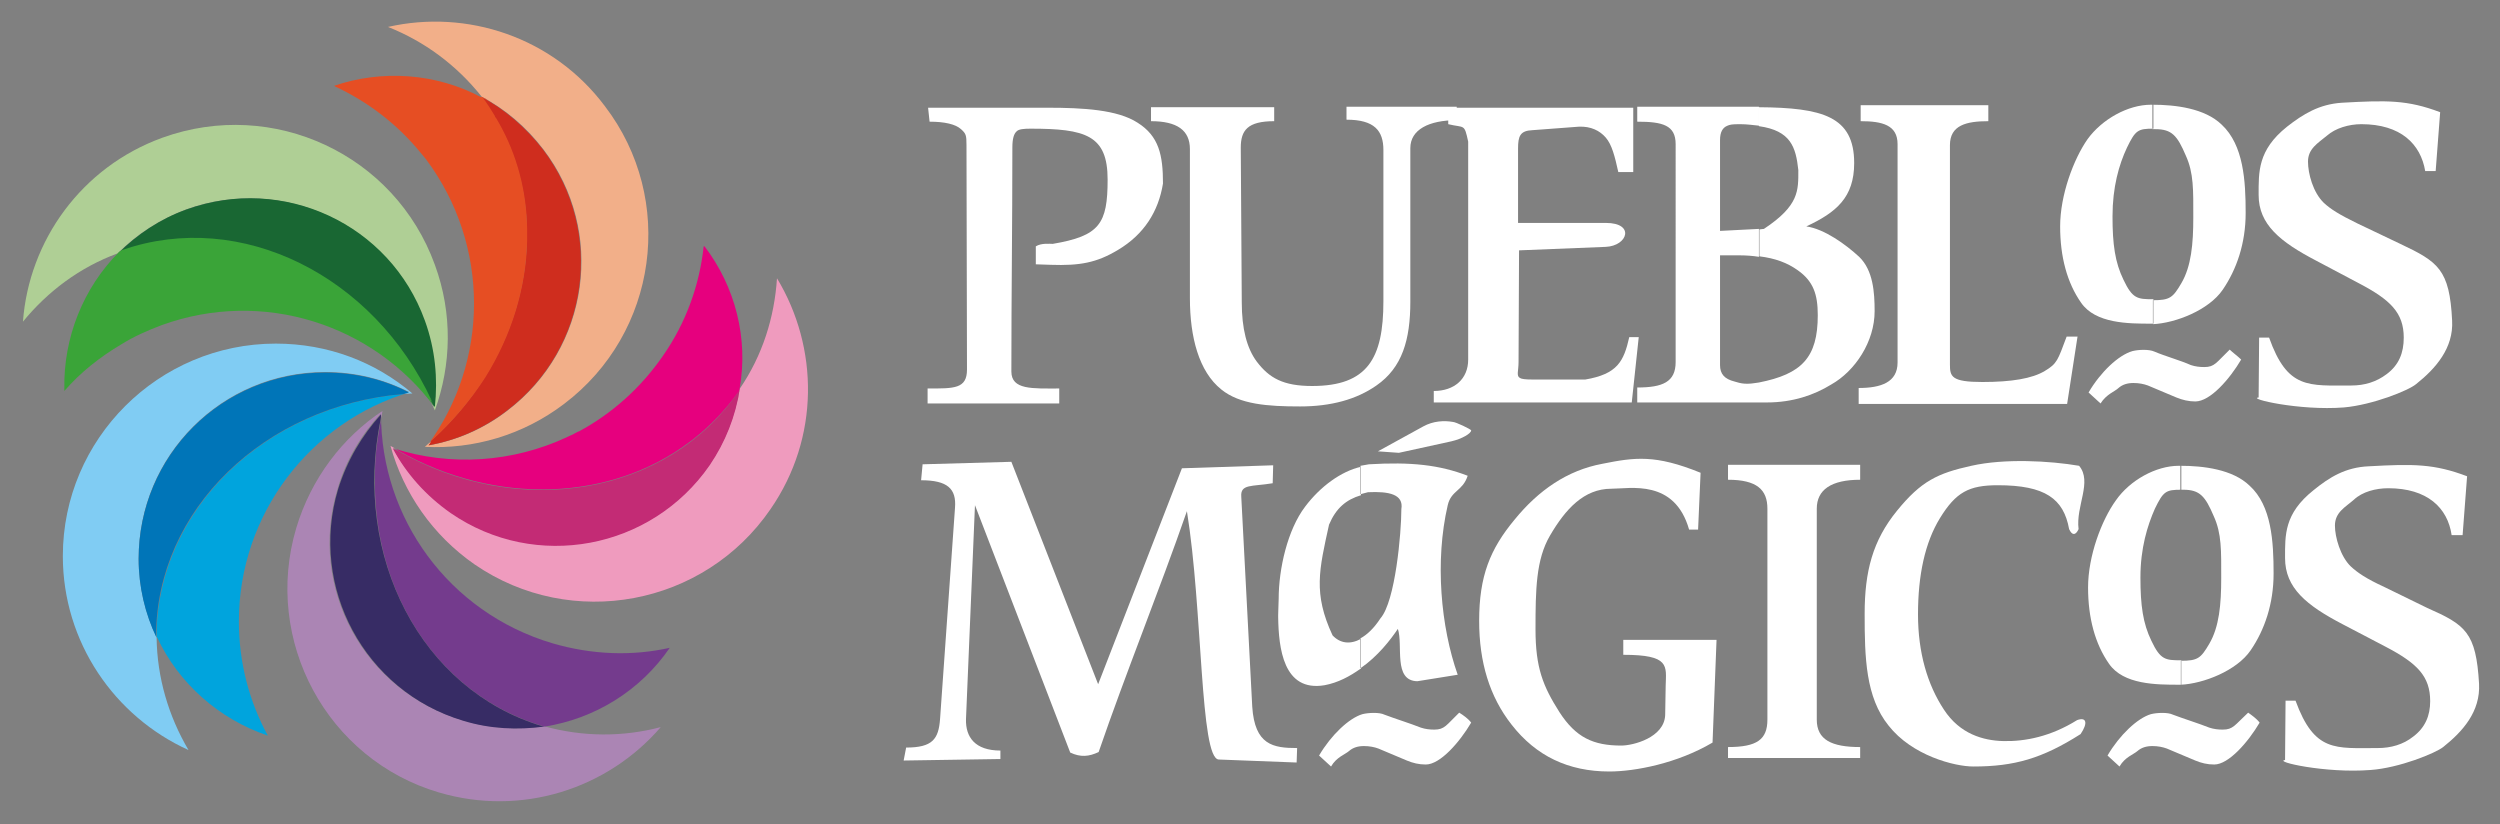 <?xml version="1.0" encoding="utf-8"?>
<!-- Generator: Adobe Illustrator 21.0.2, SVG Export Plug-In . SVG Version: 6.00 Build 0)  -->
<svg version="1.1" xmlns="http://www.w3.org/2000/svg" xmlns:xlink="http://www.w3.org/1999/xlink" x="0px" y="0px"
	 viewBox="0 0 501.3 165.3" style="enable-background:new 0 0 501.3 165.3;" xml:space="preserve">
<rect x="0" y="0" width="501.3" height="165.3" fill="#808080" stroke="none"/>
<style type="text/css">
	.st0{fill-rule:evenodd;clip-rule:evenodd;fill:#80CCF3;}
	.st1{fill-rule:evenodd;clip-rule:evenodd;fill:#00A4DD;}
	.st2{fill-rule:evenodd;clip-rule:evenodd;fill:#0075B8;}
	.st3{fill-rule:evenodd;clip-rule:evenodd;fill:#AB85B4;}
	.st4{fill-rule:evenodd;clip-rule:evenodd;fill:#743B8D;}
	.st5{fill-rule:evenodd;clip-rule:evenodd;fill:#372C65;}
	.st6{fill-rule:evenodd;clip-rule:evenodd;fill:#EF9BBE;}
	.st7{fill-rule:evenodd;clip-rule:evenodd;fill:#C32B75;}
	.st8{fill-rule:evenodd;clip-rule:evenodd;fill:#F2AF89;}
	.st9{fill-rule:evenodd;clip-rule:evenodd;fill:#CF2D1E;}
	.st10{fill-rule:evenodd;clip-rule:evenodd;fill:#AFCF95;}
	.st11{fill-rule:evenodd;clip-rule:evenodd;fill:#196733;}
	.st12{fill-rule:evenodd;clip-rule:evenodd;fill:#FFFFFF;}
	.st13{fill-rule:evenodd;clip-rule:evenodd;fill:#3AA438;}
	.st14{fill-rule:evenodd;clip-rule:evenodd;fill:#E64E23;}
	.st15{fill-rule:evenodd;clip-rule:evenodd;fill:#E6007E;}
</style>
<g id="Dummy_x0025_Layer_x0025_Dummy_x0025_Layer">
</g>
<g id="Layer_2">
	<g>
		<path class="st0" d="M82.7,78.9c-7.4-6.3-16.9-10-27.4-10c-23.5,0-42.7,19.1-42.7,42.6c0,17.3,10.4,32.2,25.2,38.9
			c-4-6.8-6.3-14.5-6.4-22.6c-2.3-4.8-3.6-10.2-3.6-15.8c0-20.7,16.7-37.4,37.4-37.4c6,0,11.7,1.4,16.8,4c-0.4,0.1-0.6,0.2-1,0.3
			C81.5,79,82.1,78.9,82.7,78.9z"/>
		<g>
			<path class="st1" d="M82,78.7c-0.4,0.1-0.6,0.2-1,0.3c-27.6,2.3-49.2,22.9-49.6,48v0.7c0,0,0.1,0.1,0.1,0.1
				c4.3,9.2,12.4,16.4,22.2,19.7c-3.7-6.8-5.8-14.6-5.8-22.9C47.9,103,62.3,84.6,82,78.7L82,78.7L82,78.7z M31.4,127
				c0,0.1,0,0.3,0,0.5c0,0.1,0,0.1,0,0.2V127L31.4,127z"/>
		</g>
		<path class="st2" d="M82,78.7c-5-2.6-10.7-4-16.8-4c-20.7,0-37.4,16.7-37.4,37.4c0,5.6,1.3,11,3.6,15.8c0-0.1-0.1-0.2-0.1-0.4
			c0-25.3,21.8-46.2,49.6-48.5C81.3,78.9,81.6,78.8,82,78.7z"/>
		<path class="st3" d="M76.7,82.4c-8,5.3-14.3,13.5-17.3,23.5c-6.7,22.6,6.2,46.4,28.6,53c16.6,4.9,33.8-0.7,44.5-13.1
			c-7.6,2-15.6,2-23.5-0.2c-5.3,0.8-10.8,0.5-16.3-1.2c-19.7-5.8-31-26.6-25-46.4c1.7-5.8,4.8-10.9,8.6-15c0,0.4,0,0.7,0,1.1
			C76.5,83.6,76.6,83,76.7,82.4z"/>
		<g>
			<path class="st4" d="M76.4,83.1c0,0.4,0,0.7,0,1.1c-0.7,3.5-1.2,7.1-1.2,10.6v3.6c0.6,22,13.5,41.2,33.6,47.2
				c0.1,0,0.2,0,0.4,0.1c10.1-1.6,19.2-7.2,25.1-15.8c-7.6,1.7-15.6,1.4-23.5-0.9C89.9,122.8,76.4,103.8,76.4,83.1L76.4,83.1
				L76.4,83.1z M109.1,145.6c-0.6,0.1-1.2,0.1-1.8,0.2C107.9,145.8,108.5,145.7,109.1,145.6L109.1,145.6z"/>
		</g>
		<path class="st5" d="M76.4,83.1c-3.8,4.2-6.8,9.2-8.6,15c-5.9,19.7,5.4,40.5,25,46.4c5.5,1.7,11,1.9,16.3,1.2
			c-0.1-0.1-0.2-0.1-0.4-0.1c-24.3-7.3-38-34-32.4-61.4C76.4,83.8,76.4,83.5,76.4,83.1z"/>
		<path class="st6" d="M78.3,89.4c2.6,9.4,8.4,17.9,16.9,23.8c19.4,13.3,46,8.3,59.3-11.1c9.9-14.3,9.7-32.4,1.3-46.3
			c-0.5,7.8-2.9,15.5-7.5,22.2c-0.9,5.3-2.8,10.4-6,15.1c-11.7,17-34.9,21.3-51.9,9.6c-5-3.5-8.9-7.9-11.6-12.9
			c0.3,0.1,0.6,0.2,1,0.3C79.3,90,78.8,89.7,78.3,89.4z"/>
		<path class="st7" d="M78.8,90c2.7,5,6.6,9.4,11.6,12.9c17,11.7,40.2,7.3,51.9-9.6c3.2-4.7,5.2-9.9,6-15.1
			c-0.1,0.1-0.1,0.2-0.2,0.3c-14.3,20.9-44.1,25.8-68.3,11.9C79.5,90.2,79.1,90.2,78.8,90z"/>
		<path class="st8" d="M85.2,89.6c9.7,0.5,19.6-2.3,27.9-8.6c18.8-14.2,22.5-41,8.2-59.7C110.9,7.4,93.6,1.8,77.8,5.4
			c7.3,2.9,13.7,7.6,18.8,14c4.7,2.5,8.9,6,12.4,10.6c12.5,16.4,9.2,39.8-7.2,52.3c-4.8,3.7-10.2,6-15.8,7c0.2-0.3,0.4-0.6,0.6-0.9
			C86.1,88.8,85.6,89.2,85.2,89.6z"/>
		<path class="st9" d="M85.9,89.3c5.6-1,11-3.3,15.8-7c16.4-12.5,19.7-35.8,7.2-52.3c-3.5-4.5-7.7-8.1-12.4-10.6
			c0.1,0.1,0.1,0.2,0.2,0.4c15.3,20.2,10.5,50-10.3,68.6C86.4,88.7,86.2,89,85.9,89.3z"/>
		<path class="st10" d="M87.2,82.3c3.3-9.1,3.6-19.4,0-29.2c-8-22.1-32.4-33.5-54.6-25.5c-16.3,5.9-26.8,20.7-28,36.9
			c5-6.1,11.4-10.9,19-13.7c3.8-3.8,8.4-6.8,13.7-8.8c19.4-7,40.7,3,47.7,22.3c2.1,5.8,2.7,11.6,2,17.3c-0.2-0.3-0.4-0.6-0.6-0.9
			C86.7,81.2,87,81.8,87.2,82.3z"/>
		<path class="st11" d="M87.2,81.6c0.6-5.7,0.1-11.5-2-17.3C78.2,44.9,56.8,35,37.4,42c-5.3,1.9-9.9,5-13.7,8.8
			c0.1-0.1,0.3-0.1,0.4-0.1c23.8-8.6,50.8,4.7,62.5,30.1C86.7,81,86.9,81.3,87.2,81.6z"/>
		<path class="st12" d="M449.4,72.1c-2.3,3.9-6.2,8.4-9.2,8.4c-1.3,0-2.6-0.3-3.8-0.8c-1.9-0.8-3.8-1.6-5.7-2.4
			c-0.8-0.3-1.8-0.5-2.9-0.5c-1.2,0-2.2,0.3-3,1c-0.7,0.7-2.4,1.2-3.6,3.1c-0.8-0.7-1.6-1.5-2.4-2.2c2.4-4.1,6-7.5,8.8-8.3
			c1.2-0.3,3.3-0.4,4.4,0.1c2.1,0.9,5.3,1.8,7.3,2.7c0.9,0.3,1.8,0.4,2.7,0.4c2.1,0,2.4-0.9,5.1-3.5
			C447.7,70.7,448.7,71.4,449.4,72.1z"/>
		<g>
			<path class="st12" d="M292.1,24.1c-5.6,0-9.3,1.9-9.3,5.6v30.8c0,7.6-1.6,13.2-6.8,16.8c-4,2.8-9.1,4.2-15.3,4.2
				c-6.5,0-12.1-0.4-15.8-3.4c-4.5-3.6-6.3-10.5-6.3-18.3V29.9c0-3.8-2.6-5.6-7.8-5.6v-2.8h24.7v2.8c-5.3,0-6.7,1.8-6.7,5.3l0.2,31
				c0,5.3,1,9.2,3,11.9c2.5,3.3,5.3,4.9,11.1,4.9c11.1,0,14.3-5.5,14.3-17V30.1c0-3.9-1.8-6.1-7.4-6.1v-2.6h22.1V24.1z"/>
			<path class="st12" d="M328.6,67.6l-1.4,13.1h-39.7v-2.3c4.1,0,6.9-2.4,6.9-6.3c0-14.5,0-29.1,0-43.7c-0.8-3.7-0.7-2.7-4-3.5v-3.3
				h37.1v12.9h-3c-0.7-3.2-1.3-5.5-2.5-6.9c-1.2-1.4-3-2.3-5.4-2.2l-9.3,0.7c-2.5,0.1-2.9,1.2-2.9,3.7v14.9H322c5.9,0,4.4,4.6,0,4.8
				l-17.4,0.7l-0.1,22.4c0,1.8-0.5,2.8,0.3,3.2c0.3,0.2,1.1,0.3,2.4,0.3h10.7c6.4-1.1,7.7-3.6,8.8-8.5H328.6z"/>
			<path class="st12" d="M375.9,62.4c0,6.1-3.9,12-8.7,14.7c-3.4,2.1-7.7,3.6-12.9,3.6h-1.6v-4c8.6-1.7,11.8-5,11.8-13.5
				c0-4.2-0.9-6.8-4-9c-2.1-1.5-4.5-2.4-7.7-2.8V46l0.9-0.1c7.1-4.7,6.9-7.7,6.9-11.8c-0.5-4.6-1.5-7.9-7.9-8.8v-3.8
				c12.7,0.1,19.1,1.8,19.1,11.2c0,6.9-3.6,9.9-9.6,12.7c3.6,0.5,7.9,3.6,10.6,6.1C375.6,54.2,375.9,58.6,375.9,62.4z M352.7,80.7
				h-24.4v-3c5.1,0,7.7-1.1,7.7-5.1V28.9c0-3.8-2.6-4.5-7.7-4.5v-3h22.2c0.7,0,1.5,0,2.2,0v3.8c-1.1-0.1-2.3-0.3-3.8-0.3
				c-1.7,0-2,0.1-2.5,0.3c-1,0.4-1.5,1.3-1.5,2.9v18.2l7.8-0.4v5.6c-1.2-0.2-2.6-0.3-4-0.3h-3.8v22c0,1.8,0.9,2.8,2.9,3.3
				c0.8,0.2,1.8,0.7,4.2,0.3c0.2,0,0.5-0.1,0.7-0.1V80.7z"/>
			<path class="st12" d="M416.6,67.4L414.5,81h-41.8v-3.2c4.4,0,7.8-1.1,7.8-5.1V28.9c0-3.8-3-4.6-7.4-4.6v-3.2h25.6v3.2
				c-4.4,0-7.7,0.8-7.7,4.8v44c0,2.4,0.3,3.5,6.5,3.5c5.9,0,10-0.7,12.5-2.2c2.5-1.5,2.6-2.1,4.4-6.9H416.6z"/>
			<path class="st12" d="M450.3,42.7c0,6.1-1.8,11.3-4.6,15.4c-2.8,4.1-9.5,6.7-14,6.9v-4.8c3.4,0,4-0.5,5.7-3.4
				c2-3.4,2.4-7.9,2.4-13.2c0-5.5,0.1-8.9-1.5-12.4c-1.7-4-2.8-5.3-6.1-5.3h-0.6V21c4.6,0,10.5,0.7,13.9,4
				C449.9,29.1,450.3,36.3,450.3,42.7z M431.7,64.9c-0.1,0-0.2,0-0.3,0c-4.6,0-11.2,0-14.1-4.2c-2.8-4-4.2-9.2-4.2-15.3
				c0-6.3,2.7-13.5,5.5-17.5c2.9-4,8.1-6.9,12.7-6.9c0.1,0,0.3,0,0.5,0v4.8c-3.1,0-3.6,0.3-5.3,3.8c-1.6,3.4-2.9,7.9-2.9,13.8
				c0,5.6,0.5,9.2,2.2,12.7c1.8,3.8,2.8,3.9,5.9,3.9h0.1V64.9z"/>
			<path class="st12" d="M491.7,64.3c0.3,5.5-3.3,9.6-7.2,12.7c-1.5,1.3-8.8,4.2-14.5,4.7c-9,0.7-19.5-1.8-17.1-2l0.1-12h2
				c3.7,10.4,7.9,9.6,16.5,9.6c2.6,0,5-0.7,7.1-2.3c2.4-1.8,3.4-4.2,3.4-7.3c0-5-2.7-7.6-9-10.9l-8.5-4.5
				c-7.3-3.8-11.6-7.3-11.6-13.2c0-4.6-0.2-9,5.7-13.7c3.2-2.5,6.4-4.5,11-4.8c9-0.5,13.1-0.6,19.7,1.9l-0.9,11.8h-2.1
				c-0.9-5.4-4.9-9.4-12.8-9.4c-2.5,0-5.2,0.8-6.9,2.3c-1.8,1.5-3.8,2.6-3.8,5.2c0,2.4,1,6.2,3.2,8.3c1.3,1.2,3,2.3,6.7,4.1l8.6,4.1
				C488.9,52.5,491.2,54,491.7,64.3z"/>
			<path class="st12" d="M233.2,36.8c-0.9,5.6-3.8,10.2-9,13.3c-4.3,2.6-7.7,3.2-13.5,3l-3-0.1v-3.6c1.1-0.7,2.8-0.5,3.4-0.5
				c9.4-1.6,11-4,11-12.9c0-8.9-4.4-10.2-15.5-10.2c-1.3,0-2.3,0.1-2.7,0.5c-0.6,0.5-0.9,1.5-0.9,3.3c0,15.6-0.2,29.4-0.2,44.9
				c0,3.7,4.2,3.4,9.6,3.4v3H186v-3c5.3,0,7.9,0.1,7.9-3.8l-0.1-45c0-2-0.1-2.3-1.1-3.2c-1.1-1-3.3-1.5-6.3-1.5l-0.3-2.8h23.9
				c7.2,0,14.1,0.4,18.1,3C232.4,27.3,233.2,31.1,233.2,36.8z"/>
		</g>
		<g>
			<path class="st12" d="M260,152.9l-15.6-0.6c-3.8-0.1-3.2-30.1-6.4-49.8c-5.6,16.1-12.2,32.3-17.7,48.3c-1.9,0.9-3.6,1.1-5.7,0.1
				l-19.1-49.6l-1.8,42.9c-0.1,3.6,1.8,6.3,6.9,6.3v1.7l-19.4,0.3l0.5-2.6c5.3,0,6.5-1.7,6.8-5.7l3-42.4c0.3-3.8-1.5-5.5-6.8-5.5
				l0.3-3.2l17.8-0.5l17.4,44.6L237,93.9l18.3-0.6l-0.1,3.6c-4.2,0.7-6.5,0.1-6.3,2.7l2.2,42.1c0.5,7.7,4.2,8.3,9,8.3L260,152.9z"/>
			<path class="st12" d="M295,86.3c0,0.6-1.8,1.7-4,2.2l-10.5,2.3l-4.2-0.3l9.1-5c2-1.1,4.2-1.2,5.9-0.9
				C291.9,84.6,295,86.1,295,86.3z"/>
			<path class="st12" d="M343.4,148.9c-7.1,4.2-15.6,5.8-20.7,5.8c-8.2,0-14.7-3.1-19.6-9.4c-4.4-5.6-6.5-12.5-6.5-20.8
				c0-9,2.2-14.4,7.1-20.3c4.8-5.9,10.6-9.9,17.6-11.2c6.5-1.3,10.6-1.9,19.7,1.8l-0.5,11.4h-1.8C335.8,96,326.9,98,323.1,98
				c-5.5,0-9.2,4.1-12.3,9.4c-2.8,4.8-2.9,10.8-2.9,18.8c0,7.7,1.5,11.4,4.8,16.6c3.3,5.1,6.8,6.7,12.4,6.7c2.4,0,8.6-1.6,8.8-6.1
				l0.1-5.9c0.1-4,0.9-6.2-8.5-6.2v-3h18.7L343.4,148.9z"/>
			<path class="st12" d="M373,152h-26.5v-2.2c5.8,0,7.9-1.5,7.9-5.5V102c0-3.8-2.1-5.8-7.9-5.8v-3H373v3c-5.8,0-8.7,2-8.7,5.8v42.3
				c0,4,2.9,5.5,8.7,5.5V152z"/>
			<path class="st12" d="M417.2,147.2c-7.7,4.9-13.3,6.5-21.5,6.5c-3.8,0-12.3-2.2-17-8.2c-4.6-5.7-4.8-13.6-4.8-22.4
				c0-8.5,1.6-14.7,6.5-20.7c4.8-5.9,8.1-7.5,14.9-9c6.7-1.5,15.7-1,21.6,0c2.7,3.2-0.7,8.1-0.1,12.7c-0.6,1.3-1.3,1.3-1.9,0
				c-1.1-6.1-4.8-8.8-14.3-8.8c-5.8,0-8.4,1.4-11.6,6.6c-3,4.9-4.4,11.4-4.4,19.3c0,7.7,1.9,14.1,5.2,19.1c3.2,4.9,7.9,6.2,11.9,6.3
				c4.4,0.1,9.5-0.9,14.8-4.2C418.4,143.7,418.7,145,417.2,147.2z"/>
			<path class="st12" d="M455.9,115c0,6.1-1.8,11.3-4.6,15.4c-2.8,4.1-9.5,6.7-14,6.9v-4.8c3.4,0,4-0.5,5.7-3.4
				c2-3.4,2.4-7.9,2.4-13.2c0-5.5,0.1-8.9-1.5-12.4c-1.7-4-2.8-5.3-6.1-5.3h-0.6v-4.8c4.6,0,10.5,0.7,13.9,4
				C455.5,101.4,455.9,108.6,455.9,115z M437.3,137.3c-0.1,0-0.2,0-0.3,0c-4.6,0-11.2,0-14.1-4.2c-2.8-4-4.2-9.2-4.2-15.3
				c0-6.3,2.7-13.5,5.6-17.5c2.8-4,8-6.9,12.6-6.9c0.2,0,0.3,0,0.5,0v4.8c-3.1,0-3.6,0.3-5.3,3.8c-1.5,3.4-2.9,7.9-2.9,13.8
				c0,5.6,0.5,9.2,2.2,12.7c1.8,3.8,2.8,3.9,5.9,3.9h0.1V137.3z"/>
			<path class="st12" d="M453.1,144.9c-2.3,3.9-6.2,8.4-9.1,8.4c-1.4,0-2.6-0.3-3.8-0.8c-1.9-0.8-3.8-1.6-5.7-2.4
				c-0.8-0.3-1.8-0.5-2.9-0.5c-1.2,0-2.2,0.3-3,1c-0.8,0.7-2.5,1.2-3.6,3.1c-0.8-0.7-1.6-1.5-2.4-2.2c2.4-4.1,6-7.5,8.7-8.3
				c1.2-0.3,3.4-0.4,4.4,0.1c2.1,0.8,5.3,1.8,7.3,2.6c0.9,0.3,1.8,0.4,2.7,0.4c2.1,0,2.4-0.9,5.1-3.4
				C451.5,143.4,452.5,144.1,453.1,144.9z"/>
			<path class="st12" d="M295,144.9c-2.3,3.9-6.2,8.4-9.1,8.4c-1.4,0-2.6-0.3-3.8-0.8c-1.9-0.8-3.8-1.6-5.7-2.4
				c-0.8-0.3-1.8-0.5-2.9-0.5c-1.2,0-2.2,0.3-3,1c-0.8,0.7-2.5,1.2-3.6,3.1c-0.8-0.7-1.6-1.5-2.4-2.2c2.4-4.1,6-7.5,8.7-8.3
				c1.2-0.3,3.4-0.4,4.4,0.1c2.1,0.8,5.3,1.8,7.3,2.6c0.9,0.3,1.8,0.4,2.7,0.4c2.1,0,2.4-0.9,5-3.4
				C293.4,143.4,294.4,144.1,295,144.9z"/>
			<path class="st12" d="M497.1,137.1c0.3,5.6-3.3,9.6-7.2,12.7c-1.5,1.2-8.8,4.2-14.6,4.6c-9,0.7-19.5-1.7-17.1-2l0.1-11.9h2
				c3.8,10.4,8,9.5,16.5,9.5c2.6,0,5.1-0.7,7.1-2.3c2.4-1.8,3.4-4.2,3.4-7.1c0-5-2.6-7.6-8.9-10.9l-8.6-4.5
				c-7.3-3.8-11.6-7.3-11.6-13.3c0-4.6-0.2-8.9,5.7-13.6c3.2-2.6,6.4-4.6,11.1-4.8c9-0.5,13.1-0.5,19.7,2l-0.9,11.8h-2.2
				c-0.8-5.5-4.9-9.4-12.7-9.4c-2.5,0-5.2,0.7-6.9,2.3c-1.7,1.5-3.8,2.5-3.8,5.2c0,2.3,1.1,6.2,3.2,8.2c1.3,1.2,3,2.4,6.7,4.1
				l8.6,4.2C494.4,125.3,496.5,126.8,497.1,137.1z"/>
			<path class="st12" d="M280.3,126.1c-1.4,2.1-4,5.5-7.5,7.9v-6c1.3-0.7,2.7-2,4-4c3-3.4,4.2-17.2,4.2-21.9c0.5-3-2.5-3.6-6.7-3.4
				c-0.5,0.1-1,0.3-1.5,0.4v-5.7c0.5-0.1,1.1-0.2,1.7-0.3c8.4-0.5,14.1,0.1,19.8,2.3c-1,3.1-3.3,2.9-4,5.9c-2.6,11.2-1.4,24.4,2,34
				l-8.1,1.3C279.3,136.5,281.4,129.4,280.3,126.1z M272.8,134.1c-2.1,1.5-4.5,2.8-7.2,3.3c-8.3,1.4-9.2-7.5-9.3-13.6v-0.5
				c0-1.2,0.1-2.3,0.1-3.2c0-6.1,1.8-13.9,5.3-18.5c3-4,7.2-7.1,11.2-8v5.7c-3,0.9-5,2.6-6.4,5.9c-2,9.1-3.2,13.8,0.7,22.2
				c1.5,1.6,3.5,1.9,5.7,0.7V134.1z"/>
		</g>
		<path class="st13" d="M86.1,79.9c0.4,0.4,0.7,0.9,1.1,1.4c-0.2-0.3-0.4-0.5-0.6-0.9C75,55.3,48.3,41.9,24.6,50.1
			c-0.1,0-0.2,0.1-0.2,0.1l0.1-0.1c0,0-0.1,0-0.1,0.1c-0.1,0-0.1,0-0.2,0.1c-0.1,0-0.1,0.1-0.2,0.1c0,0,0,0.1-0.1,0.1
			c-7.2,7.2-11.2,17.2-11,27.5c0,0,0,0,0,0v0.4c3.2-3.7,7.1-6.8,11.5-9.4c2.4-1.5,5.1-2.7,8-3.8c20.4-7.4,42.5-0.1,54.8,16.5
			c-0.2-0.3-0.4-0.6-0.6-0.9C86.4,80.5,86.3,80.2,86.1,79.9z"/>
		<path class="st14" d="M86.3,88.7c0.1-0.1,0.2-0.2,0.2-0.4c0,0,0,0-0.1,0.1C86.5,88.5,86.4,88.6,86.3,88.7z M99.9,24.4
			c-0.2-0.3-0.3-0.6-0.5-0.8c-0.1-0.1-0.2-0.3-0.2-0.4c-0.6-1-1.3-2.1-2-3.1c-0.1-0.1-0.2-0.2-0.3-0.4c0,0-0.1-0.1-0.1-0.1
			c0.2,0.1,0.4,0.2,0.6,0.3c0.2,0.1,0.5,0.3,0.8,0.4c-0.3-0.1-0.6-0.4-0.8-0.5c-0.3-0.1-0.6-0.3-0.8-0.4v0.1c0,0,0,0-0.1,0
			c-9-4.8-19.8-5.6-29.5-2.3c0.1,0,0.1,0.1,0.2,0.1c0,0-0.1,0-0.1,0c6.5,3,12.5,7.5,17.3,13.4c0.3,0.4,0.7,0.8,1,1.2
			C98.4,49.3,98,72.6,85.8,89.2c0.2-0.3,0.4-0.6,0.6-0.8c0.1-0.1,0.3-0.3,0.4-0.4c-0.1,0.1-0.2,0.3-0.3,0.4
			c4.3-3.9,7.9-8.2,10.8-12.7c5.3-8.5,8.2-18,8.4-27.4v-2.4C105.6,38.4,103.7,31,99.9,24.4z"/>
		<path class="st15" d="M79.6,90.3c-0.3-0.1-0.6-0.2-0.8-0.2C79,90.1,79.3,90.2,79.6,90.3z M141.2,49.3c0,0.1,0,0.2,0,0.2
			c0,0,0-0.1-0.1-0.1c-0.8,7.6-3.5,15.3-8.2,22c-4.5,6.5-10.3,11.6-16.8,15.1c-0.1,0-0.2,0.1-0.3,0.1c-0.3,0.2-0.6,0.3-0.9,0.5
			c-0.3,0.1-0.6,0.3-0.9,0.4c-0.1,0.1-0.3,0.1-0.4,0.2c-10.8,5-23.2,5.9-34.7,2.2c0.3,0.1,0.6,0.2,0.8,0.3c0,0-0.1,0-0.1,0
			c0.1,0,0.2,0,0.2,0.1c0,0,0,0,0,0c0,0,0.1,0,0.1,0c0,0,0,0,0,0c0,0-0.1,0-0.1,0c19.6,11.2,42.8,10.2,58.5-1.7c0,0,0,0,0,0
			c0.3-0.2,0.5-0.4,0.8-0.6c3.3-2.6,6.3-5.7,8.8-9.2c0.1-0.1,0.2-0.2,0.3-0.4c0,0,0,0,0,0c0,0.2-0.1,0.5-0.1,0.7
			c-0.1,0.4-0.1,0.6-0.1,0.9c0-0.3,0.1-0.6,0.1-0.9c0.1-0.2,0.1-0.5,0.1-0.8c0,0,0.1-0.1,0.1-0.1c0,0,0-0.1,0-0.2
			C150.1,68,147.5,57.5,141.2,49.3z"/>
	</g>
</g>
</svg>
